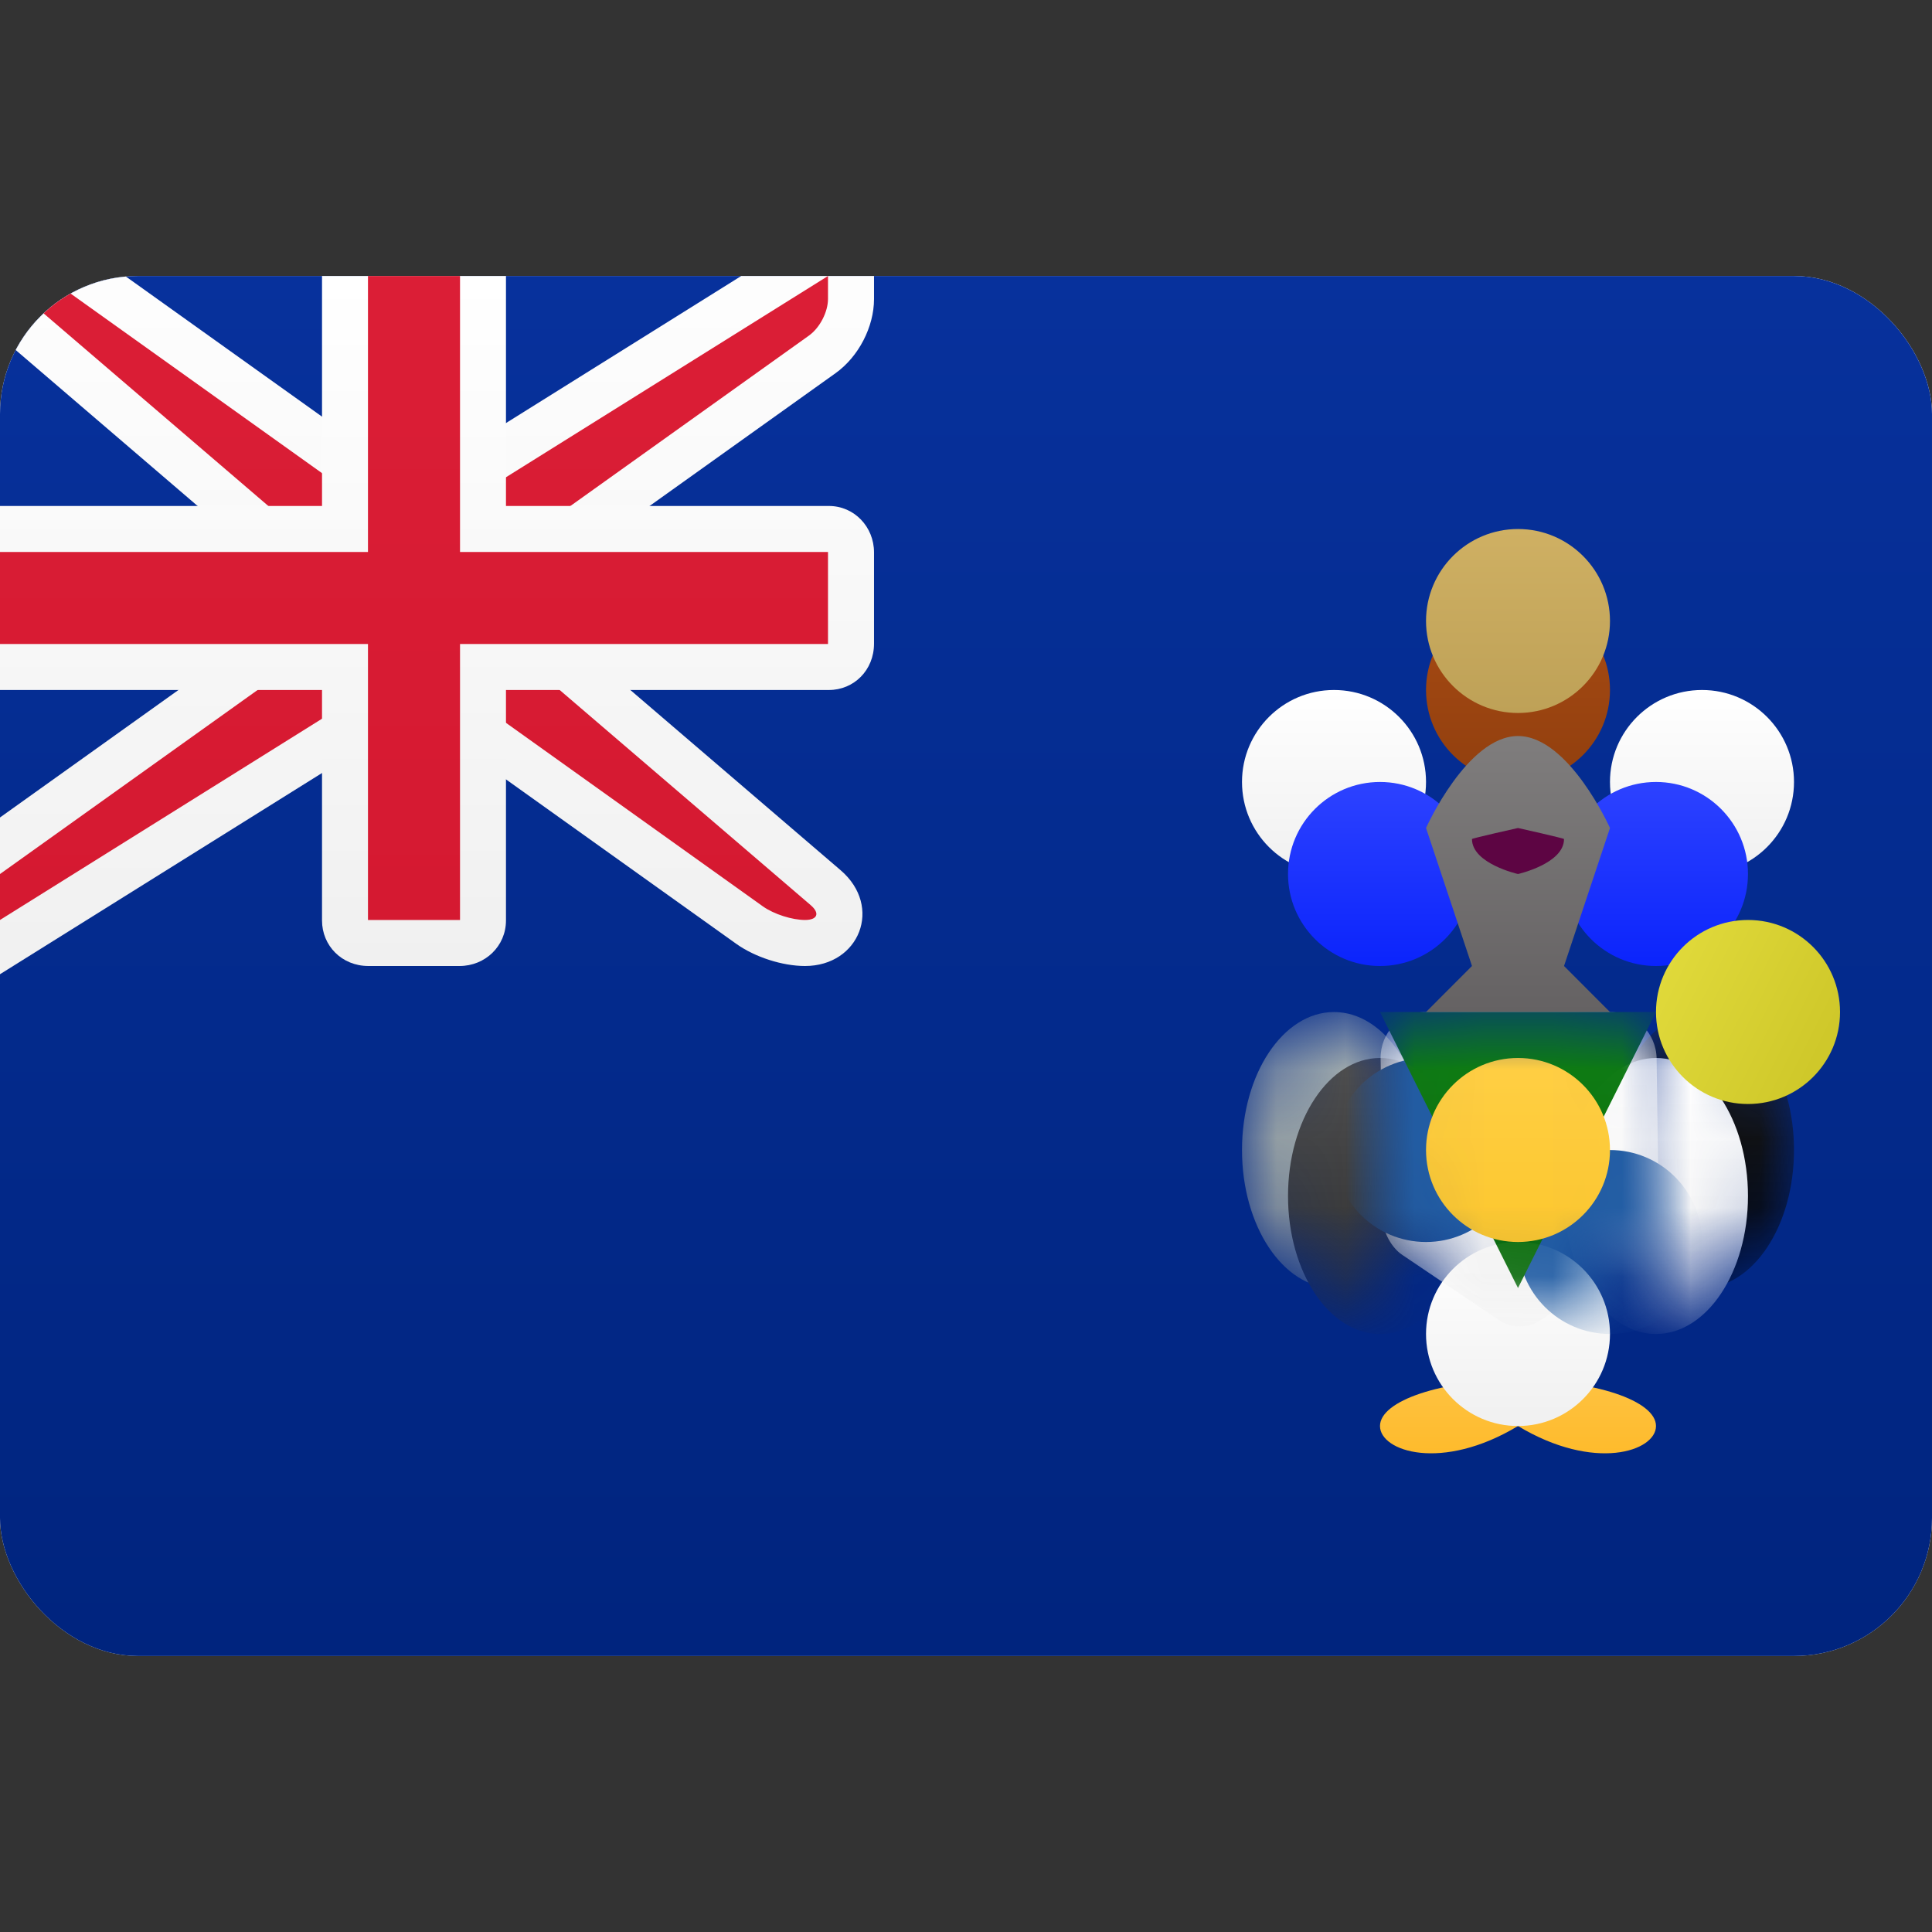 <?xml version="1.0" encoding="utf-8"?><!-- Uploaded to: SVG Repo, www.svgrepo.com, Generator: SVG Repo Mixer Tools -->
<svg width="800px" height="800px" viewBox="0 -4 28 28" fill="none" xmlns="http://www.w3.org/2000/svg">
<rect x="0" y="-4" width="28" height="28" fill="#333333" stroke="none"/>
<g clip-path="url(#clip0_1310_7675)">
<path d="M28 3.05176e-05H0V20H28V3.05176e-05Z" fill="url(#paint0_linear_1310_7675)"/>
<path d="M28 3.05176e-05H0V20H28V3.05176e-05Z" fill="url(#paint1_linear_1310_7675)"/>
<path d="M4 4.307L-1.802 -0.667H0.88L5.547 2.667H6.476L12.667 -1.203V0.333C12.667 0.737 12.444 1.169 12.11 1.408L8 4.343V5.027L12.183 8.612C12.799 9.14 12.455 10 11.667 10C11.34 10 10.94 9.872 10.668 9.677L6.453 6.667H5.525L-0.667 10.536V8.324L4 4.99V4.307Z" fill="url(#paint2_linear_1310_7675)"/>
<path fill-rule="evenodd" clip-rule="evenodd" d="M4.667 4L0 3.05176e-05H0.667L5.333 3.333H6.667L12 3.05176e-05V0.333C12 0.517 11.885 0.749 11.722 0.865L7.333 4V5.333L11.749 9.118C11.888 9.237 11.845 9.333 11.667 9.333C11.483 9.333 11.218 9.251 11.055 9.135L6.667 6H5.333L0 9.333V8.667L4.667 5.333V4Z" fill="url(#paint3_linear_1310_7675)"/>
<path fill-rule="evenodd" clip-rule="evenodd" d="M0 3.333V6H4.667V9.34C4.667 9.704 4.952 10 5.34 10H6.66C7.032 10 7.333 9.712 7.333 9.34V6H12.013C12.374 6 12.667 5.715 12.667 5.327V4.006C12.667 3.635 12.38 3.333 12.013 3.333H7.333V3.05176e-05H4.667V3.333H0Z" fill="url(#paint4_linear_1310_7675)"/>
<path fill-rule="evenodd" clip-rule="evenodd" d="M0 4H5.333V3.333V3.05176e-05H6.667V3.333V4H12V5.333H6.667V6V9.333H5.333V6V5.333H0V4Z" fill="url(#paint5_linear_1310_7675)"/>
<mask id="mask0_1310_7675" style="mask-type:alpha" maskUnits="userSpaceOnUse" x="23" y="10" width="3" height="5">
<path d="M24.667 14.667C25.403 14.667 26 13.771 26 12.667C26 11.562 25.403 10.667 24.667 10.667C23.93 10.667 23.333 11.562 23.333 12.667C23.333 13.771 23.93 14.667 24.667 14.667Z" fill="white"/>
</mask>
<g mask="url(#mask0_1310_7675)">
<path d="M24.667 14.667C25.403 14.667 26 13.771 26 12.667C26 11.562 25.403 10.667 24.667 10.667C23.93 10.667 23.333 11.562 23.333 12.667C23.333 13.771 23.93 14.667 24.667 14.667Z" fill="url(#paint6_linear_1310_7675)"/>
<path d="M24 15.333C24.736 15.333 25.333 14.438 25.333 13.333C25.333 12.229 24.736 11.333 24 11.333C23.264 11.333 22.667 12.229 22.667 13.333C22.667 14.438 23.264 15.333 24 15.333Z" fill="url(#paint7_linear_1310_7675)"/>
</g>
<mask id="mask1_1310_7675" style="mask-type:alpha" maskUnits="userSpaceOnUse" x="18" y="10" width="3" height="5">
<path d="M19.333 14.667C20.07 14.667 20.667 13.771 20.667 12.667C20.667 11.562 20.07 10.667 19.333 10.667C18.597 10.667 18 11.562 18 12.667C18 13.771 18.597 14.667 19.333 14.667Z" fill="white"/>
</mask>
<g mask="url(#mask1_1310_7675)">
<path d="M19.333 14.667C20.07 14.667 20.667 13.771 20.667 12.667C20.667 11.562 20.07 10.667 19.333 10.667C18.597 10.667 18 11.562 18 12.667C18 13.771 18.597 14.667 19.333 14.667Z" fill="url(#paint8_linear_1310_7675)"/>
<path d="M20 15.333C20.736 15.333 21.333 14.438 21.333 13.333C21.333 12.229 20.736 11.333 20 11.333C19.264 11.333 18.667 12.229 18.667 13.333C18.667 14.438 19.264 15.333 20 15.333Z" fill="url(#paint9_linear_1310_7675)"/>
</g>
<path fill-rule="evenodd" clip-rule="evenodd" d="M22 16.667C23.105 17.333 24 17.035 24 16.667C24 16.299 23.105 16 22 16C20.895 16 20 16.299 20 16.667C20 17.035 20.895 17.333 22 16.667Z" fill="url(#paint10_linear_1310_7675)"/>
<path d="M24.667 8.667C25.403 8.667 26 8.07 26 7.333C26 6.597 25.403 6 24.667 6C23.93 6 23.333 6.597 23.333 7.333C23.333 8.07 23.93 8.667 24.667 8.667Z" fill="url(#paint11_linear_1310_7675)"/>
<path d="M22 7.333C22.736 7.333 23.333 6.736 23.333 6C23.333 5.264 22.736 4.667 22 4.667C21.264 4.667 20.667 5.264 20.667 6C20.667 6.736 21.264 7.333 22 7.333Z" fill="url(#paint12_linear_1310_7675)"/>
<path d="M22 6.333C22.736 6.333 23.333 5.736 23.333 5C23.333 4.264 22.736 3.667 22 3.667C21.264 3.667 20.667 4.264 20.667 5C20.667 5.736 21.264 6.333 22 6.333Z" fill="url(#paint13_linear_1310_7675)"/>
<path d="M22 16.667C22.736 16.667 23.333 16.07 23.333 15.333C23.333 14.597 22.736 14 22 14C21.264 14 20.667 14.597 20.667 15.333C20.667 16.07 21.264 16.667 22 16.667Z" fill="url(#paint14_linear_1310_7675)"/>
<path d="M19.333 8.667C20.07 8.667 20.667 8.07 20.667 7.333C20.667 6.597 20.07 6 19.333 6C18.597 6 18 6.597 18 7.333C18 8.07 18.597 8.667 19.333 8.667Z" fill="url(#paint15_linear_1310_7675)"/>
<path d="M20 10C20.736 10 21.333 9.403 21.333 8.667C21.333 7.93 20.736 7.333 20 7.333C19.264 7.333 18.667 7.93 18.667 8.667C18.667 9.403 19.264 10 20 10Z" fill="url(#paint16_linear_1310_7675)"/>
<path d="M24 10C24.736 10 25.333 9.403 25.333 8.667C25.333 7.93 24.736 7.333 24 7.333C23.264 7.333 22.667 7.93 22.667 8.667C22.667 9.403 23.264 10 24 10Z" fill="url(#paint17_linear_1310_7675)"/>
<path d="M25.333 12C26.07 12 26.667 11.403 26.667 10.667C26.667 9.93 26.07 9.333 25.333 9.333C24.597 9.333 24 9.93 24 10.667C24 11.403 24.597 12 25.333 12Z" fill="url(#paint18_linear_1310_7675)"/>
<path fill-rule="evenodd" clip-rule="evenodd" d="M21.333 10L20.667 10.667H23.333L22.667 10L23.333 8C23.333 8 22.736 6.667 22 6.667C21.264 6.667 20.667 8 20.667 8L21.333 10Z" fill="url(#paint19_linear_1310_7675)"/>
<path fill-rule="evenodd" clip-rule="evenodd" d="M22 8.667C22 8.667 22.667 8.517 22.667 8.16C22.667 8.149 22 8 22 8C22 8 21.333 8.149 21.333 8.16C21.333 8.517 22 8.667 22 8.667Z" fill="#5D0543"/>
<mask id="mask2_1310_7675" style="mask-type:alpha" maskUnits="userSpaceOnUse" x="20" y="10" width="5" height="6">
<path d="M20.009 11.341C20.004 10.969 20.288 10.667 20.66 10.667H23.34C23.704 10.667 24.004 10.974 24.009 11.341L24.041 13.668C24.043 13.851 23.912 14.088 23.764 14.185L22.304 15.148C22.148 15.25 21.893 15.246 21.747 15.148L20.32 14.185C20.168 14.083 20.043 13.857 20.041 13.668L20.009 11.341Z" fill="white"/>
</mask>
<g mask="url(#mask2_1310_7675)">
<path d="M20.009 11.341C20.004 10.969 20.288 10.667 20.66 10.667H23.34C23.704 10.667 24.004 10.974 24.009 11.341L24.041 13.668C24.043 13.851 23.912 14.088 23.764 14.185L22.304 15.148C22.148 15.25 21.893 15.246 21.747 15.148L20.32 14.185C20.168 14.083 20.043 13.857 20.041 13.668L20.009 11.341Z" fill="url(#paint20_linear_1310_7675)"/>
<path d="M23.333 15.333C24.07 15.333 24.667 14.736 24.667 14C24.667 13.264 24.07 12.667 23.333 12.667C22.597 12.667 22 13.264 22 14C22 14.736 22.597 15.333 23.333 15.333Z" fill="#225DA4"/>
<path d="M20.667 14C21.403 14 22 13.403 22 12.667C22 11.93 21.403 11.333 20.667 11.333C19.93 11.333 19.333 11.93 19.333 12.667C19.333 13.403 19.93 14 20.667 14Z" fill="#225DA4"/>
<path fill-rule="evenodd" clip-rule="evenodd" d="M20 10.667H24L22 14.667L20 10.667Z" fill="url(#paint21_linear_1310_7675)"/>
<path d="M22 14C22.736 14 23.333 13.403 23.333 12.667C23.333 11.93 22.736 11.333 22 11.333C21.264 11.333 20.667 11.93 20.667 12.667C20.667 13.403 21.264 14 22 14Z" fill="url(#paint22_linear_1310_7675)"/>
</g>
</g>
<defs>
<linearGradient id="paint0_linear_1310_7675" x1="14" y1="3.05176e-05" x2="14" y2="20" gradientUnits="userSpaceOnUse">
<stop stop-color="white"/>
<stop offset="1" stop-color="#F0F0F0"/>
</linearGradient>
<linearGradient id="paint1_linear_1310_7675" x1="14" y1="3.05176e-05" x2="14" y2="20" gradientUnits="userSpaceOnUse">
<stop stop-color="#07319C"/>
<stop offset="1" stop-color="#00247E"/>
</linearGradient>
<linearGradient id="paint2_linear_1310_7675" x1="5.432" y1="-1.203" x2="5.432" y2="10.536" gradientUnits="userSpaceOnUse">
<stop stop-color="white"/>
<stop offset="1" stop-color="#F0F0F0"/>
</linearGradient>
<linearGradient id="paint3_linear_1310_7675" x1="6" y1="3.05176e-05" x2="6" y2="9.333" gradientUnits="userSpaceOnUse">
<stop stop-color="#DB1E36"/>
<stop offset="1" stop-color="#D51931"/>
</linearGradient>
<linearGradient id="paint4_linear_1310_7675" x1="6.333" y1="3.05176e-05" x2="6.333" y2="10" gradientUnits="userSpaceOnUse">
<stop stop-color="white"/>
<stop offset="1" stop-color="#F0F0F0"/>
</linearGradient>
<linearGradient id="paint5_linear_1310_7675" x1="6" y1="3.05176e-05" x2="6" y2="9.333" gradientUnits="userSpaceOnUse">
<stop stop-color="#DB1E36"/>
<stop offset="1" stop-color="#D51931"/>
</linearGradient>
<linearGradient id="paint6_linear_1310_7675" x1="24.667" y1="10.667" x2="24.667" y2="14.667" gradientUnits="userSpaceOnUse">
<stop stop-color="#1E1E1E"/>
<stop offset="1"/>
</linearGradient>
<linearGradient id="paint7_linear_1310_7675" x1="24" y1="11.333" x2="24" y2="15.333" gradientUnits="userSpaceOnUse">
<stop stop-color="white"/>
<stop offset="1" stop-color="#F0F0F0"/>
</linearGradient>
<linearGradient id="paint8_linear_1310_7675" x1="19.333" y1="10.667" x2="19.333" y2="14.667" gradientUnits="userSpaceOnUse">
<stop stop-color="#A2ADB0"/>
<stop offset="1" stop-color="#8B9497"/>
</linearGradient>
<linearGradient id="paint9_linear_1310_7675" x1="20" y1="11.333" x2="20" y2="15.333" gradientUnits="userSpaceOnUse">
<stop stop-color="#4F4F4F"/>
<stop offset="1" stop-color="#2B2B2B"/>
</linearGradient>
<linearGradient id="paint10_linear_1310_7675" x1="22" y1="16" x2="22" y2="17.062" gradientUnits="userSpaceOnUse">
<stop stop-color="#FEC241"/>
<stop offset="1" stop-color="#FEBB2C"/>
</linearGradient>
<linearGradient id="paint11_linear_1310_7675" x1="24.667" y1="6" x2="24.667" y2="8.667" gradientUnits="userSpaceOnUse">
<stop stop-color="white"/>
<stop offset="1" stop-color="#F0F0F0"/>
</linearGradient>
<linearGradient id="paint12_linear_1310_7675" x1="22" y1="4.667" x2="22" y2="7.333" gradientUnits="userSpaceOnUse">
<stop stop-color="#A84B14"/>
<stop offset="1" stop-color="#913F0E"/>
</linearGradient>
<linearGradient id="paint13_linear_1310_7675" x1="22" y1="3.667" x2="22" y2="6.333" gradientUnits="userSpaceOnUse">
<stop stop-color="#CFB063"/>
<stop offset="1" stop-color="#BEA157"/>
</linearGradient>
<linearGradient id="paint14_linear_1310_7675" x1="22" y1="14" x2="22" y2="16.667" gradientUnits="userSpaceOnUse">
<stop stop-color="white"/>
<stop offset="1" stop-color="#F0F0F0"/>
</linearGradient>
<linearGradient id="paint15_linear_1310_7675" x1="19.333" y1="6" x2="19.333" y2="8.667" gradientUnits="userSpaceOnUse">
<stop stop-color="white"/>
<stop offset="1" stop-color="#F0F0F0"/>
</linearGradient>
<linearGradient id="paint16_linear_1310_7675" x1="20" y1="7.333" x2="20" y2="10" gradientUnits="userSpaceOnUse">
<stop stop-color="#2D42FF"/>
<stop offset="1" stop-color="#0B24FC"/>
</linearGradient>
<linearGradient id="paint17_linear_1310_7675" x1="24" y1="7.333" x2="24" y2="10" gradientUnits="userSpaceOnUse">
<stop stop-color="#2D42FF"/>
<stop offset="1" stop-color="#0B24FC"/>
</linearGradient>
<linearGradient id="paint18_linear_1310_7675" x1="24" y1="9.333" x2="26.667" y2="10.667" gradientUnits="userSpaceOnUse">
<stop stop-color="#E3DC3D"/>
<stop offset="1" stop-color="#CFC82A"/>
</linearGradient>
<linearGradient id="paint19_linear_1310_7675" x1="22" y1="6.667" x2="22" y2="10.667" gradientUnits="userSpaceOnUse">
<stop stop-color="#7F7D7D"/>
<stop offset="1" stop-color="#656263"/>
</linearGradient>
<linearGradient id="paint20_linear_1310_7675" x1="22.025" y1="10.667" x2="22.025" y2="15.223" gradientUnits="userSpaceOnUse">
<stop stop-color="white"/>
<stop offset="1" stop-color="#F0F0F0"/>
</linearGradient>
<linearGradient id="paint21_linear_1310_7675" x1="22" y1="10.667" x2="22" y2="14.667" gradientUnits="userSpaceOnUse">
<stop stop-color="#0F8012"/>
<stop offset="1" stop-color="#0B6A0D"/>
</linearGradient>
<linearGradient id="paint22_linear_1310_7675" x1="22" y1="11.333" x2="22" y2="14" gradientUnits="userSpaceOnUse">
<stop stop-color="#FFCF44"/>
<stop offset="1" stop-color="#FCC72E"/>
</linearGradient>
<clipPath id="clip0_1310_7675">
<rect width="28" height="20" rx="2" fill="white"/>
</clipPath>
</defs>
</svg>